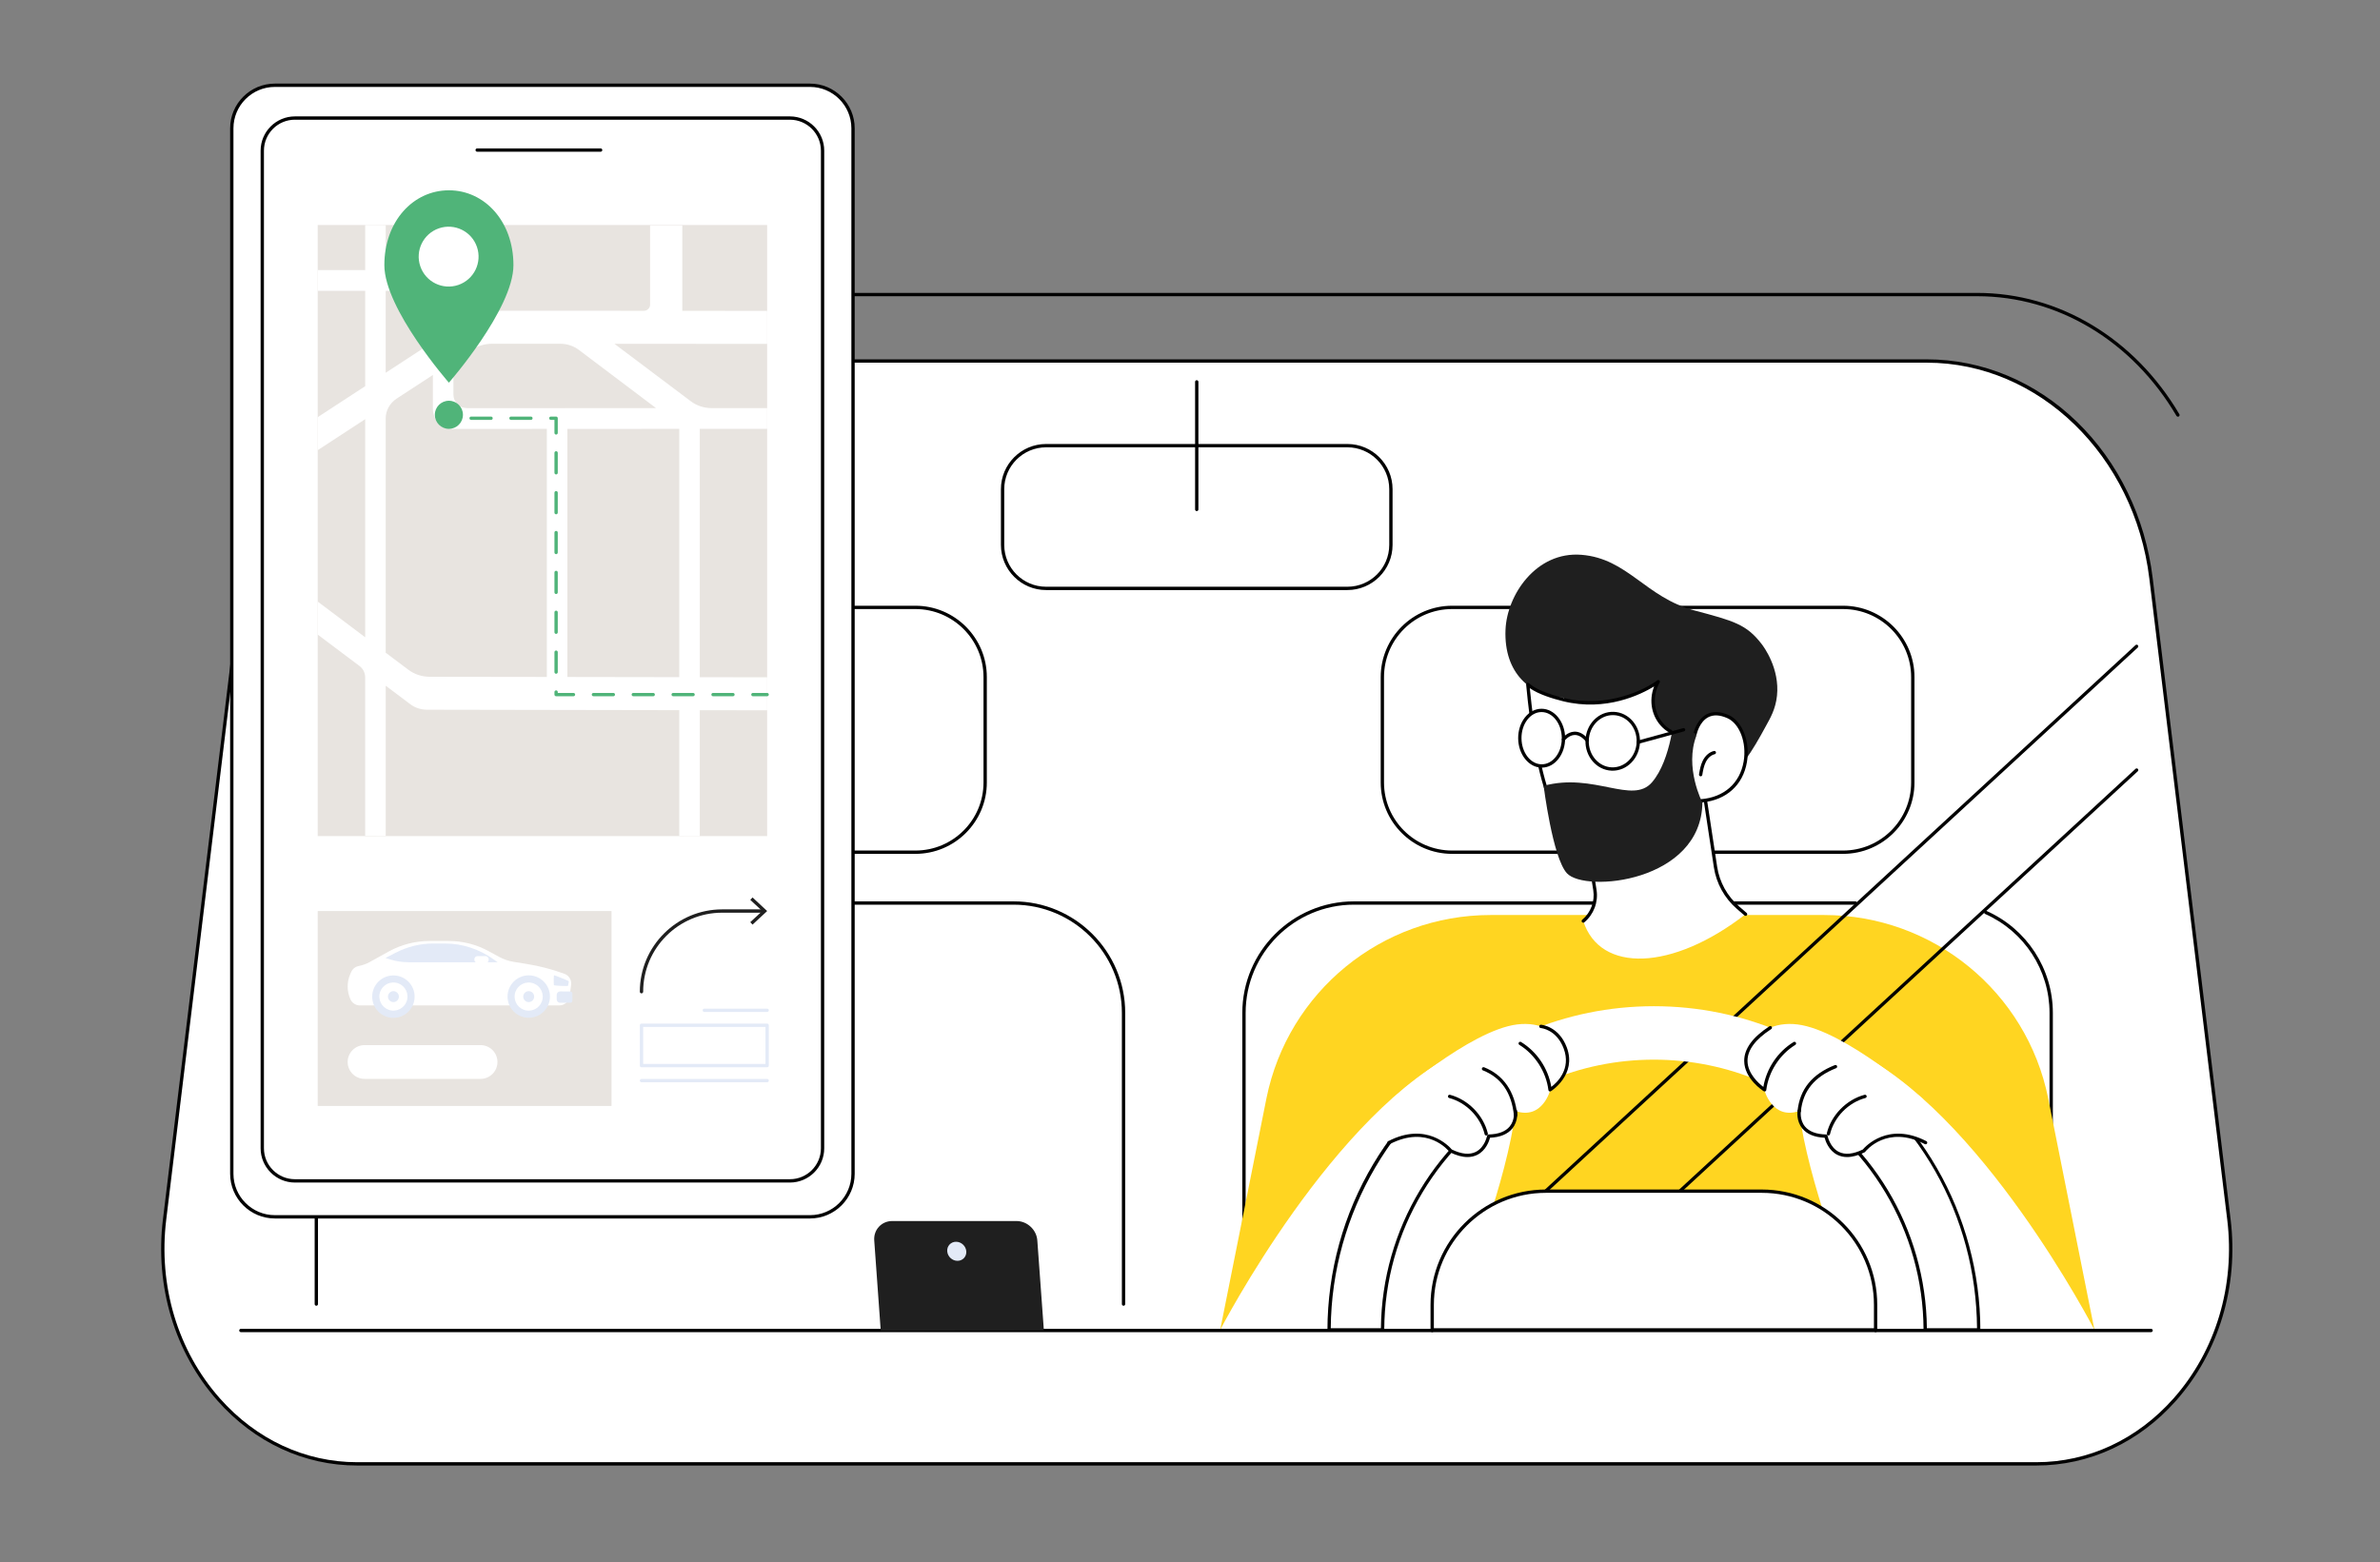 <?xml version="1.0" encoding="UTF-8"?>
<svg xmlns="http://www.w3.org/2000/svg" id="Warstwa_1" version="1.1" viewBox="0 0 1432.68 940.6">
  <rect x="0" y="0" width="1432.68" height="940.6" fill="#808080" stroke="none"/>
  <defs>
    <style>
      .st0 {
        fill: #fff;
      }

      .st1 {
        fill: #1f1f1f;
      }

      .st2 {
        fill: #e8e4e0;
      }

      .st3 {
        fill: #50b479;
      }

      .st4 {
        fill: #ffd521;
      }

      .st5 {
        fill: #010101;
      }

      .st6 {
        fill: #e3eaf7;
      }
    </style>
  </defs>
  <g id="Navigation_app">
    <g>
      <path class="st5" d="M1311.04,250.89c-.34,0-.68-.18-.86-.49-26.59-45.12-71.46-72.06-120-72.06H258.15c-43.66,0-84.41,21.69-111.79,59.5-.32.45-.95.55-1.4.22-.45-.32-.55-.95-.22-1.4,27.76-38.34,69.09-60.32,113.4-60.32h932.02c49.26,0,94.77,27.3,121.73,73.04.28.48.12,1.09-.35,1.37-.16.09-.33.14-.51.14Z"></path>
      <g>
        <path class="st0" d="M1159.93,217.35H280.88c-68.16,0-125.81,55.9-134.91,130.82l-46.9,386.07c-9.46,77.85,45.13,147.09,115.96,147.09h1010.75c70.83,0,125.41-69.24,115.96-147.09l-46.9-386.07c-9.1-74.91-66.75-130.82-134.91-130.82Z"></path>
        <path class="st5" d="M1225.78,882.33H215.03c-31.94,0-61.83-13.89-84.17-39.11-25.73-29.04-37.67-68.81-32.78-109.1l46.9-386.07c4.43-36.46,20.62-69.88,45.61-94.1,25-24.25,57.07-37.6,90.3-37.6h879.05c33.23,0,65.29,13.35,90.3,37.6,24.98,24.22,41.18,57.64,45.61,94.1l46.9,386.07c4.89,40.29-7.05,80.06-32.78,109.1-22.34,25.22-52.24,39.11-84.17,39.11ZM280.88,218.35c-67.35,0-124.92,55.86-133.92,129.94l-46.9,386.07c-4.83,39.73,6.94,78.92,32.29,107.53,21.96,24.79,51.32,38.44,82.67,38.44h1010.75c31.36,0,60.72-13.65,82.67-38.44,25.35-28.61,37.12-67.81,32.29-107.53l-46.9-386.07c-9-74.08-66.57-129.94-133.92-129.94H280.88Z"></path>
      </g>
      <g>
        <g>
          <g>
            <path class="st0" d="M1109.47,365.69h-235.35c-23.19,0-41.98,18.78-41.98,41.96v63.47c0,23.17,18.79,41.96,41.98,41.96h235.35c23.19,0,41.98-18.78,41.98-41.96v-63.47c0-23.17-18.8-41.96-41.98-41.96Z"></path>
            <path class="st5" d="M1109.47,514.07h-235.35c-23.7,0-42.98-19.27-42.98-42.95v-63.47c0-23.69,19.28-42.96,42.98-42.96h235.35c23.7,0,42.98,19.27,42.98,42.96v63.47c0,23.69-19.28,42.95-42.98,42.95ZM874.11,366.69c-22.6,0-40.98,18.37-40.98,40.96v63.47c0,22.58,18.38,40.95,40.98,40.95h235.35c22.6,0,40.98-18.37,40.98-40.95v-63.47c0-22.58-18.38-40.96-40.98-40.96h-235.35Z"></path>
          </g>
          <path class="st5" d="M1234.75,786.13c-.55,0-1-.45-1-1v-175.29c0-25.75-15.22-49.14-38.78-59.59-.5-.22-.73-.81-.51-1.32.22-.5.81-.73,1.32-.51,24.28,10.77,39.97,34.88,39.97,61.42v175.29c0,.55-.45,1-1,1Z"></path>
          <path class="st5" d="M748.83,786.13c-.55,0-1-.45-1-1v-175.29c0-37.04,30.15-67.17,67.21-67.17h301.85c.55,0,1,.45,1,1s-.45,1-1,1h-301.85c-35.96,0-65.21,29.24-65.21,65.17v175.29c0,.55-.45,1-1,1Z"></path>
        </g>
        <g>
          <g>
            <path class="st0" d="M551.06,365.69h-235.35c-23.19,0-41.98,18.78-41.98,41.96v63.47c0,23.17,18.79,41.96,41.98,41.96h235.35c23.19,0,41.98-18.78,41.98-41.96v-63.47c0-23.17-18.8-41.96-41.98-41.96Z"></path>
            <path class="st5" d="M551.06,514.07h-235.36c-23.7,0-42.98-19.27-42.98-42.95v-63.47c0-23.69,19.28-42.96,42.98-42.96h235.36c23.7,0,42.98,19.27,42.98,42.96v63.47c0,23.69-19.28,42.95-42.98,42.95ZM315.7,366.69c-22.6,0-40.98,18.37-40.98,40.96v63.47c0,22.58,18.38,40.95,40.98,40.95h235.36c22.6,0,40.98-18.37,40.98-40.95v-63.47c0-22.58-18.38-40.96-40.98-40.96h-235.36Z"></path>
          </g>
          <path class="st5" d="M676.34,786.13c-.55,0-1-.45-1-1v-175.29c0-35.94-29.25-65.17-65.21-65.17h-353.5c-35.96,0-65.21,29.23-65.21,65.17v175.29c0,.55-.45,1-1,1s-1-.45-1-1v-175.29c0-37.04,30.15-67.17,67.21-67.17h353.5c37.06,0,67.21,30.13,67.21,67.17v175.29c0,.55-.45,1-1,1Z"></path>
        </g>
      </g>
      <path class="st5" d="M811.07,355.25h-181.34c-15.01,0-27.21-12.2-27.21-27.2v-33.54c0-15,12.21-27.2,27.21-27.2h181.34c15.01,0,27.21,12.2,27.21,27.2v33.54c0,15-12.21,27.2-27.21,27.2ZM629.73,269.31c-13.9,0-25.21,11.3-25.21,25.2v33.54c0,13.89,11.31,25.2,25.21,25.2h181.34c13.9,0,25.21-11.3,25.21-25.2v-33.54c0-13.89-11.31-25.2-25.21-25.2h-181.34Z"></path>
      <path class="st5" d="M720.4,307.72c-.55,0-1-.45-1-1v-76.82c0-.55.45-1,1-1s1,.45,1,1v76.82c0,.55-.45,1-1,1Z"></path>
    </g>
    <g>
      <g>
        <path class="st4" d="M1260.79,800.66h-526.28l27.85-139.44c12.97-64.18,69.4-110.33,134.91-110.33h200.76c65.51,0,121.94,46.15,134.91,110.33l27.85,139.44Z"></path>
        <path class="st5" d="M856.21,786.59c-.27,0-.54-.11-.74-.32-.37-.41-.35-1.04.06-1.41l429.98-396.46c.41-.37,1.04-.35,1.41.06.37.41.35,1.04-.06,1.41l-429.98,396.46c-.19.18-.44.26-.68.26Z"></path>
        <path class="st5" d="M937.65,785.99c-.27,0-.54-.11-.74-.32-.37-.41-.35-1.04.06-1.41l348.55-321.38c.41-.37,1.04-.35,1.41.06.37.41.35,1.04-.06,1.41l-348.55,321.38c-.19.18-.44.26-.68.26Z"></path>
        <g>
          <path class="st0" d="M734.51,800.66s68.76-133.07,146.53-168.78c77.77-35.71-9.52,168.78-9.52,168.78h-137.02Z"></path>
          <path class="st0" d="M1260.79,800.66s-68.76-133.07-146.53-168.78c-77.77-35.71,9.52,168.78,9.52,168.78h137.02Z"></path>
          <g>
            <path class="st0" d="M832.27,800.66c.29-89.9,73.3-162.69,163.32-162.69s163.03,72.79,163.32,162.69h32.2c-.29-107.67-87.71-194.87-195.52-194.87s-195.23,87.2-195.52,194.87h32.2Z"></path>
            <path class="st5" d="M1191.11,801.66h-32.2c-.55,0-1-.45-1-1-.19-59.38-32.79-113.87-85.09-142.19-.49-.26-.67-.87-.4-1.36.26-.49.87-.67,1.36-.4,52.64,28.51,85.57,83.22,86.13,142.95h30.2c-.52-67.94-35.53-129.49-93.78-164.8-.47-.29-.62-.9-.34-1.37.29-.47.9-.62,1.37-.34,28.3,17.16,52,41.36,68.55,70,17.05,29.52,26.11,63.24,26.2,97.51,0,.27-.1.52-.29.71s-.44.29-.71.29Z"></path>
            <path class="st5" d="M832.27,801.66h-32.2c-.27,0-.52-.11-.71-.29s-.29-.44-.29-.71c.1-35.23,9.63-69.77,27.59-99.87,17.44-29.24,42.29-53.59,71.89-70.42.48-.27,1.09-.1,1.36.38.27.48.11,1.09-.38,1.36-60.25,34.26-97.91,98.4-98.46,167.55h30.2c.56-59.72,33.49-114.43,86.13-142.95.49-.26,1.09-.08,1.36.4.26.49.08,1.09-.4,1.36-52.29,28.32-84.89,82.81-85.09,142.19,0,.55-.45,1-1,1Z"></path>
            <g>
              <path class="st0" d="M1128.95,800.66c.06-1.22.1,1.24.1,0v-15.04c0-37.81-30.67-68.47-68.51-68.47h-129.9c-37.84,0-68.51,30.65-68.51,68.47v15.04c0,1.24.04-1.22.1,0h266.71Z"></path>
              <path class="st5" d="M862.14,802.02s-.02,0-.03,0c-.98-.03-.98-1.03-.98-1.36v-15.04c0-38.3,31.18-69.47,69.51-69.47h129.89c38.33,0,69.51,31.16,69.51,69.47v15.04c0,.33,0,1.33-.98,1.36-.17,0-.53-.02-.79-.36h-265.38c-.24.32-.6.36-.76.36ZM863.14,799.66h264.91v-14.04c0-37.2-30.29-67.47-67.51-67.47h-129.89c-37.22,0-67.51,30.27-67.51,67.47v14.04Z"></path>
            </g>
            <g>
              <path class="st5" d="M1294.89,802.02H145c-.55,0-1-.45-1-1s.45-1,1-1h1149.89c.55,0,1,.45,1,1s-.45,1-1,1Z"></path>
              <g>
                <path class="st1" d="M530.17,801.23l98.21-.21-3.95-54.23c-.46-6.41-6.09-11.66-12.5-11.66h-74.85c-6.41,0-11.28,5.25-10.82,11.66l3.92,54.44Z"></path>
                <path class="st6" d="M581.68,753.35c.24,3.17-2.14,5.74-5.31,5.74s-5.93-2.57-6.17-5.74c-.24-3.17,2.14-5.74,5.31-5.74s5.93,2.57,6.17,5.74Z"></path>
              </g>
            </g>
          </g>
          <g>
            <path class="st0" d="M837.95,661.57s46.92-41.32,75.36-44.81c28.44-3.49,40.98,25.75,19.95,39.37,0,0-4.66,18.31-21.02,12.76,0,0,2.46,14.67-16.09,15.12,0,0-3.41,18.39-22.82,8.86,0,0-13.35-17.27-37.17-4.94,0,0-6.22-10.76,1.79-26.37Z"></path>
            <path class="st5" d="M883.39,696.61c-3.13,0-6.64-.95-10.5-2.84-.14-.07-.26-.17-.35-.28-.53-.68-13.16-16.44-35.92-4.67-.5.25-1.09.06-1.35-.43-.25-.49-.06-1.09.43-1.35,22.89-11.84,36.64,3.12,38.26,5.03,5.83,2.82,10.69,3.3,14.43,1.42,5.44-2.73,6.76-9.59,6.78-9.66.09-.46.49-.81.96-.82,5.88-.14,10.14-1.76,12.66-4.81,3.29-3.98,2.48-9.09,2.47-9.15-.09-.54.28-1.06.82-1.15.54-.09,1.06.28,1.15.82.04.25.96,6.07-2.9,10.75-2.79,3.38-7.29,5.23-13.38,5.51-.55,2.08-2.47,7.68-7.66,10.29-1.78.89-3.75,1.34-5.89,1.34Z"></path>
            <path class="st5" d="M894.67,683.64c-.45,0-.86-.31-.97-.76-2.5-10.32-11.08-19.09-21.35-21.82-.53-.14-.85-.69-.71-1.22.14-.53.69-.85,1.22-.71,10.96,2.91,20.11,12.26,22.78,23.28.13.54-.2,1.08-.74,1.21-.08.02-.16.03-.24.03Z"></path>
            <path class="st5" d="M912.32,672.37c-.51,0-.94-.38-.99-.9-1.4-13.6-7.68-22.7-18.67-27.04-.51-.2-.77-.78-.56-1.3.2-.51.79-.76,1.3-.56,11.58,4.58,18.47,14.5,19.92,28.7.06.55-.34,1.04-.89,1.1-.04,0-.07,0-.1,0Z"></path>
            <path class="st5" d="M933.07,657.13c-.15,0-.3-.03-.43-.1-.31-.15-.52-.44-.56-.78-1.36-10.97-8.06-21.39-17.48-27.19-.47-.29-.62-.91-.33-1.38.29-.47.9-.62,1.38-.33,9.61,5.91,16.32,15.93,18.18,27.03,3.42-2.6,12.13-10.69,7.46-23.11-4.29-11.41-13.42-12.29-13.81-12.33-.55-.05-.96-.53-.92-1.08.04-.55.53-.96,1.07-.92.44.03,10.77.97,15.52,13.62,6.2,16.52-9.41,26.31-9.57,26.41-.16.1-.34.15-.52.15Z"></path>
          </g>
          <g>
            <path class="st0" d="M1157.36,661.57s-46.92-41.32-75.36-44.81c-28.44-3.49-40.98,25.75-19.95,39.37,0,0,4.66,18.31,21.02,12.76,0,0-2.46,14.67,16.09,15.12,0,0,3.41,18.39,22.82,8.86,0,0,13.35-17.27,37.17-4.94,0,0,6.22-10.76-1.79-26.37Z"></path>
            <path class="st5" d="M1111.91,696.61c-2.15,0-4.11-.45-5.89-1.34-5.19-2.61-7.11-8.21-7.66-10.29-6.09-.28-10.59-2.13-13.38-5.51-3.87-4.68-2.94-10.5-2.9-10.75.09-.54.6-.91,1.15-.82.54.09.91.61.82,1.15,0,.05-.8,5.2,2.49,9.17,2.52,3.04,6.78,4.65,12.64,4.79.47.01.87.35.96.82.01.07,1.36,6.95,6.79,9.67,3.74,1.87,8.59,1.39,14.41-1.43,1.62-1.9,15.38-16.87,38.26-5.03.49.25.68.86.43,1.35-.25.49-.85.68-1.35.43-22.76-11.78-35.39,3.99-35.92,4.67-.09.12-.21.22-.35.28-3.86,1.9-7.37,2.84-10.5,2.84Z"></path>
            <path class="st5" d="M1100.63,683.64c-.08,0-.16,0-.24-.03-.54-.13-.87-.67-.74-1.21,2.66-11.02,11.82-20.37,22.78-23.28.54-.14,1.08.18,1.22.71.14.53-.18,1.08-.71,1.22-10.27,2.73-18.85,11.49-21.35,21.82-.11.46-.52.76-.97.76Z"></path>
            <path class="st5" d="M1083.07,669.89s-.07,0-.11,0c-.55-.06-.95-.55-.89-1.1,1.4-13.11,8.75-22.12,22.47-27.55.51-.2,1.09.05,1.3.56.2.51-.05,1.09-.56,1.3-12.96,5.12-19.9,13.6-21.21,25.9-.05.51-.49.89-.99.89Z"></path>
            <path class="st5" d="M1062.23,657.13c-.19,0-.37-.05-.53-.15-.48-.3-11.69-7.49-11.75-18.24-.04-7.29,5.06-14.3,15.18-20.85.46-.3,1.08-.17,1.38.3.3.46.17,1.08-.3,1.38-9.5,6.15-14.3,12.59-14.26,19.16.05,7.62,6.68,13.48,9.54,15.65,1.87-11.09,8.57-21.1,18.18-27.01.47-.29,1.09-.14,1.38.33.29.47.14,1.09-.33,1.38-9.42,5.8-16.12,16.22-17.48,27.19-.04.34-.25.63-.56.78-.14.06-.28.1-.43.1Z"></path>
          </g>
        </g>
      </g>
      <g>
        <path class="st0" d="M953.07,491.59l7,44.29c1.11,7.01-1.55,14.09-7,18.63,10.07,31.47,53.68,30.09,97.7-4.11l-4.6-3.98c-7.27-6.28-12.05-14.95-13.5-24.45l-9.04-59.59s-15.48-25.89-70.56,29.2Z"></path>
        <path class="st5" d="M953.08,555.51c-.29,0-.57-.12-.77-.36-.35-.42-.3-1.05.13-1.41,5.15-4.3,7.7-11.08,6.66-17.71l-7-44.29c-.05-.32.05-.64.28-.86,31.54-31.55,50.33-36.66,60.54-35.4,8.29,1.03,11.45,6.17,11.58,6.39.07.11.11.23.13.36l9.04,59.59c1.41,9.25,6.08,17.72,13.16,23.84l4.6,3.98c.42.36.46.99.1,1.41-.36.42-.99.46-1.41.1l-4.6-3.98c-7.44-6.43-12.35-15.33-13.83-25.05l-9.01-59.37c-.55-.8-3.44-4.5-10.11-5.29-9.72-1.15-27.75,3.89-58.43,34.48l6.92,43.79c1.16,7.32-1.66,14.81-7.35,19.56-.19.16-.41.23-.64.23Z"></path>
        <path class="st5" d="M1019.84,458.89c-.06,0-.12,0-.18-.02-.54-.1-.91-.62-.81-1.16,1.15-6.39,5.85-11.91,11.98-14.06.52-.18,1.09.09,1.27.61s-.09,1.09-.61,1.27c-5.46,1.92-9.65,6.84-10.67,12.53-.09.48-.51.82-.98.82Z"></path>
        <g>
          <path class="st1" d="M906.26,379.17c-1.04,26.54,15.34,39.31,33.34,40.8.64.05,1.27.09,1.9.12.58,1.21-1.44,5.52-.66,6.68,9.22,13.79,29.87,17.88,45.98,13.75,5.56,4.31,12.88,10.37,20.88,18.24,25.54,25.14,38.3,9.9,55.44-21.86,2.28-4.23,5.68-9.71,6.55-18.02,1.73-16.51-8.01-29.54-9.24-31.14-9.22-11.97-16.85-13.91-40.5-20.23-29.42-7.86-40.1-31.29-68.03-33.49-27.19-2.14-44.84,24.19-45.65,45.16Z"></path>
          <g>
            <path class="st0" d="M1023.96,482.15s-9.23,36.48-48.9,36.44c-39.67-.03-50.36-53.72-55.38-106.54,4.66,4.31,14.23,7.38,21.53,9.17,29.71,7.32,53.64-8.23,56.99-10.81-5.3,9.21-3.52,20.27,3.27,26.85,3.75,3.63,8.66,5.89,18.95,4.4,0,0,3.61-17.39,19.73-10.25,16.12,7.14,17.2,48.11-16.2,50.73Z"></path>
            <path class="st5" d="M975.11,519.59h-.05c-40.68-.03-51.33-54.33-56.38-107.44-.04-.41.18-.81.55-.99.37-.18.82-.12,1.12.16,3.56,3.29,11.05,6.46,21.09,8.94,26.28,6.47,49.44-5.48,56.15-10.63.38-.29.91-.27,1.27.04.36.31.45.84.21,1.25-4.92,8.55-3.65,19.09,3.1,25.63,3.08,2.99,7.34,5.55,17.45,4.22.56-2.06,2.61-8.09,7.85-10.78,3.67-1.88,8.08-1.71,13.1.51,8.27,3.66,13.11,16.11,11.02,28.33-2.37,13.84-12.38,22.86-26.85,24.25-1.56,5.1-12.73,36.51-49.61,36.51ZM920.9,414.31c5.05,51.46,15.67,103.25,54.16,103.28h.05c38.36,0,47.79-35.33,47.88-35.69.11-.42.46-.72.89-.75,13.87-1.09,23.49-9.56,25.73-22.65,1.94-11.36-2.39-22.86-9.86-26.16-4.44-1.97-8.26-2.16-11.37-.57-5.38,2.76-6.97,10.03-6.98,10.1-.09.41-.42.73-.84.79-11.48,1.66-16.44-1.43-19.79-4.68-6.54-6.34-8.41-16.09-5.04-24.73-7.65,4.69-28.8,15.34-54.77,8.94-6.47-1.59-14.84-4.2-20.07-7.88Z"></path>
          </g>
          <path class="st5" d="M1023.74,467.37c-.06,0-.11,0-.17-.01-.54-.09-.91-.61-.82-1.15.47-2.77.96-5.63,2.27-8.26,1.52-3.06,3.97-5.18,6.72-5.82.54-.13,1.08.21,1.2.75.13.54-.21,1.08-.75,1.2-2.16.51-4.13,2.24-5.38,4.77-1.18,2.36-1.64,5.08-2.09,7.71-.08.49-.51.83-.98.83Z"></path>
          <path class="st1" d="M1008.08,428.96s-1.86,28.37-13.64,42.03c-11.77,13.66-35.08-6.1-65.22,2.12,0,0,5.35,43.14,13.99,52.62,10.91,11.97,80.99,5.3,81.57-42.54,0,0-11.01-21.19-3.53-40.48l-13.17-13.76Z"></path>
          <g>
            <g>
              <path class="st0" d="M941.16,444.31c.08,9.24-5.73,16.78-12.98,16.84-7.25.06-13.2-7.37-13.28-16.61-.08-9.24,5.73-16.78,12.98-16.84,7.25-.06,13.2,7.37,13.28,16.61Z"></path>
              <path class="st5" d="M928.08,462.16c-7.75,0-14.1-7.87-14.19-17.6-.04-4.69,1.36-9.12,3.95-12.48,2.64-3.43,6.2-5.34,10.03-5.37.03,0,.07,0,.1,0,7.75,0,14.1,7.87,14.19,17.6.04,4.69-1.36,9.12-3.95,12.48-2.64,3.43-6.2,5.34-10.03,5.37-.03,0-.07,0-.1,0ZM927.97,428.7s-.06,0-.09,0c-3.19.03-6.2,1.66-8.46,4.59-2.32,3-3.57,7-3.53,11.24.08,8.64,5.54,15.62,12.19,15.62.03,0,.06,0,.08,0,3.19-.03,6.2-1.66,8.46-4.59,2.32-3,3.57-7,3.53-11.24-.08-8.64-5.54-15.62-12.19-15.62Z"></path>
            </g>
            <path class="st5" d="M970.73,463.99c-.19,0-.37,0-.56,0-9.04-.32-16.12-8.53-15.77-18.3.17-4.72,2.02-9.09,5.22-12.33,3.22-3.25,7.39-4.95,11.81-4.8,9.04.32,16.12,8.53,15.77,18.3-.17,4.72-2.02,9.09-5.22,12.33-3.08,3.12-7.06,4.81-11.26,4.81ZM970.88,430.54c-3.66,0-7.13,1.49-9.84,4.22-2.84,2.88-4.49,6.78-4.64,10.99-.31,8.67,5.9,15.95,13.85,16.23,3.81.14,7.5-1.36,10.32-4.21,2.84-2.87,4.49-6.78,4.64-10.99.31-8.67-5.9-15.95-13.85-16.23-.16,0-.32,0-.48,0Z"></path>
            <path class="st5" d="M955.4,446.72c-.28,0-.57-.12-.76-.35-2.23-2.63-4.49-3.93-6.79-3.87-3.43.1-5.86,3.28-5.88,3.31-.33.44-.96.53-1.4.2-.44-.33-.53-.95-.21-1.4.12-.16,3.01-3.98,7.41-4.12,2.91-.09,5.75,1.45,8.4,4.58.36.42.3,1.05-.12,1.41-.19.16-.42.24-.64.24Z"></path>
            <path class="st5" d="M986.21,447.82c-.44,0-.84-.29-.96-.74-.15-.53.17-1.08.7-1.23l27.24-7.46c.53-.15,1.08.17,1.23.7.15.53-.17,1.08-.7,1.23l-27.24,7.46c-.09.02-.18.04-.27.04Z"></path>
          </g>
        </g>
      </g>
    </g>
    <g>
      <g>
        <g>
          <rect class="st0" x="139.53" y="51.33" width="373.97" height="681.26" rx="25.92" ry="25.92" transform="translate(653.04 783.92) rotate(180)"></rect>
          <path class="st5" d="M487.58,733.59H165.45c-14.84,0-26.92-12.08-26.92-26.92V77.25c0-14.84,12.08-26.92,26.92-26.92h322.13c14.84,0,26.92,12.08,26.92,26.92v629.42c0,14.84-12.08,26.92-26.92,26.92ZM165.45,52.33c-13.74,0-24.92,11.18-24.92,24.92v629.42c0,13.74,11.18,24.92,24.92,24.92h322.13c13.74,0,24.92-11.18,24.92-24.92V77.25c0-13.74-11.18-24.92-24.92-24.92H165.45Z"></path>
        </g>
        <g>
          <rect class="st0" x="157.88" y="71.07" width="337.28" height="639.89" rx="19.64" ry="19.64" transform="translate(653.04 782.03) rotate(180)"></rect>
          <path class="st5" d="M475.52,711.96H177.52c-11.38,0-20.64-9.26-20.64-20.64V90.72c0-11.38,9.26-20.64,20.64-20.64h298c11.38,0,20.64,9.26,20.64,20.64v600.6c0,11.38-9.26,20.64-20.64,20.64ZM177.52,72.07c-10.28,0-18.64,8.36-18.64,18.64v600.6c0,10.28,8.36,18.64,18.64,18.64h298c10.28,0,18.64-8.36,18.64-18.64V90.72c0-10.28-8.36-18.64-18.64-18.64H177.52Z"></path>
        </g>
        <path class="st5" d="M361.56,91.35h-74.32c-.55,0-1-.45-1-1s.45-1,1-1h74.32c.55,0,1,.45,1,1s-.45,1-1,1Z"></path>
      </g>
      <g>
        <rect class="st2" x="191.24" y="548.49" width="176.88" height="117.36"></rect>
        <g>
          <path class="st0" d="M336.64,605.33h-119.99c-2.44,0-4.66-1.42-5.67-3.64-2.19-4.78-2.26-10.27-.19-15.1l.57-1.32c.81-1.88,2.49-3.25,4.49-3.66l.37-.08c2.22-.45,4.35-1.24,6.33-2.33l11.43-6.33c7.52-4.16,15.98-6.35,24.58-6.35h11.6c8.34,0,16.55,2.09,23.88,6.08l6.38,3.48c2.72,1.48,5.67,2.49,8.72,2.99l8.19,1.33c7.6,1.23,15.07,3.19,22.3,5.84l.13.05c2.76,1.01,4.44,3.81,4.04,6.72l-.96,6.93c-.43,3.09-3.07,5.38-6.18,5.38Z"></path>
          <path class="st6" d="M299.53,579.32h-53.67c-3.74,0-7.47-.58-11.09-1.71l-2.73-.86,6.01-3.1c7.16-3.7,14.89-5.6,22.71-5.6h7.2c10.49,0,20.77,3.43,29.71,9.92l1.86,1.35Z"></path>
          <rect class="st0" x="285.56" y="575.64" width="8.62" height="4.15" rx="1.89" ry="1.89" transform="translate(579.74 1155.42) rotate(180)"></rect>
          <path class="st6" d="M342.37,590.7c-.12-.19-8.58-3.66-8.84-3.52-.26.15-.23,5.42-.1,5.89.14.49,8.18.62,8.37.57.19-.05.69-2.76.57-2.95Z"></path>
          <path class="st6" d="M338.21,596.9h5.08c.7,0,1.27.57,1.27,1.27v4.29c0,.7-.57,1.27-1.27,1.27h-6.11c-1.15,0-2.08-.93-2.08-2.08v-2.68c0-1.15.93-2.08,2.08-2.08h1.03Z"></path>
          <g>
            <circle class="st6" cx="236.83" cy="600.02" r="12.77" transform="translate(-252.96 180.24) rotate(-27.86)"></circle>
            <circle class="st0" cx="236.83" cy="600.02" r="8.47" transform="translate(-391.28 746.94) rotate(-81.63)"></circle>
            <circle class="st6" cx="236.83" cy="600.02" r="3.29"></circle>
          </g>
          <g>
            <circle class="st6" cx="318.26" cy="600.02" r="12.77" transform="translate(-204 165.79) rotate(-22.32)"></circle>
            <circle class="st0" cx="318.26" cy="600.02" r="8.47" transform="translate(-325.09 817.78) rotate(-80.76)"></circle>
            <circle class="st6" cx="318.26" cy="600.02" r="3.29"></circle>
          </g>
        </g>
        <path class="st0" d="M289.29,629.22h-69.85c-5.61,0-10.16,4.55-10.16,10.16s4.55,10.16,10.16,10.16h69.85c5.61,0,10.16-4.55,10.16-10.16s-4.55-10.16-10.16-10.16Z"></path>
      </g>
      <g>
        <g>
          <path class="st1" d="M386.16,598.06c-.55,0-1-.45-1-1,0-27.33,22.24-49.57,49.57-49.57h24.9c.55,0,1,.45,1,1s-.45,1-1,1h-24.9c-26.23,0-47.57,21.34-47.57,47.57,0,.55-.45,1-1,1Z"></path>
          <polygon class="st1" points="453 540.31 451.64 541.77 458.86 548.49 451.64 555.2 453 556.67 461.8 548.49 453 540.31"></polygon>
        </g>
        <path class="st6" d="M461.8,642.56h-75.64c-.55,0-1-.45-1-1v-24.29c0-.55.45-1,1-1h75.64c.55,0,1,.45,1,1v24.29c0,.55-.45,1-1,1ZM387.16,640.56h73.64v-22.29h-73.64v22.29Z"></path>
        <path class="st6" d="M461.8,609.26h-37.82c-.55,0-1-.45-1-1s.45-1,1-1h37.82c.55,0,1,.45,1,1s-.45,1-1,1Z"></path>
        <path class="st6" d="M461.8,651.59h-75.64c-.55,0-1-.45-1-1s.45-1,1-1h75.64c.55,0,1,.45,1,1s-.45,1-1,1Z"></path>
      </g>
      <g>
        <rect class="st2" x="191.24" y="135.46" width="270.56" height="367.92"></rect>
        <path class="st0" d="M461.8,187.17l-51.07-.05v-51.42h-19.39s0,47.75,0,47.75c0,1.98-1.7,3.66-3.71,3.66l-92.14-.03c-3.97,0-7.92,1.19-11.33,3.42l-11.21,7.34v-28.5c0-3.8-3-6.76-6.85-6.76h-33.91s0-27,0-27l-12.36-.11v27.12h-28.57v12.51h28.57s0,57.4,0,57.4l-28.57,18.65v19.87l28.57-18.65v131.31l-28.57-21.49v19.86l25.18,18.94c2.15,1.62,3.39,4.15,3.39,6.89v95.26l12.36.06v-90.36l14.81,11.14c2.84,2.14,6.36,3.29,10.03,3.3l151.87.27v75.81l12.35.02v-75.81l40.55.06v-19.87l-40.55-.05v-149.51h40.55v-12.51h-33.43c-4.58,0-8.96-1.43-12.5-4.1l-46.01-34.61,91.95.05v-19.87ZM232.17,175.08h24.73c2.07,0,3.67,1.59,3.67,3.63v27.19l-28.4,18.53v-49.35ZM329.18,407.56l-70.5-.1c-4.71,0-9.21-1.49-12.87-4.24l-13.64-10.26v-141.08c0-4.71,2.5-9.22,6.59-11.89l21.82-14.24v20.35c0,6.84,5.43,12.17,12.36,12.13h0s56.24-.03,56.24-.03v149.35ZM408.89,407.69l-67.35-.11v-149.36l67.35-.02v149.49ZM394.92,245.7l-113.67.03c-4.66,0-8.31-3.6-8.31-8.21v-19.83l10.56-6.9c3.84-2.51,8.29-3.84,12.76-3.84l41.03.02c4.09,0,7.98,1.29,11.14,3.67l46.49,35.07Z"></path>
        <g>
          <circle class="st3" cx="270.22" cy="249.73" r="8.46"></circle>
          <path class="st3" d="M309.07,159.63c0,26.4-38.85,70.76-38.85,70.76,0,0-38.85-44.36-38.85-70.76s17.39-45.06,38.85-45.06,38.85,18.66,38.85,45.06Z"></path>
          <circle class="st0" cx="270.07" cy="154.49" r="18.02" transform="translate(-35.51 95.93) rotate(-18.92)"></circle>
        </g>
        <path class="st3" d="M461.8,419.18h-8.58c-.55,0-1-.45-1-1s.45-1,1-1h8.58c.55,0,1,.45,1,1s-.45,1-1,1ZM441.22,419.18h-12c-.55,0-1-.45-1-1s.45-1,1-1h12c.55,0,1,.45,1,1s-.45,1-1,1ZM417.22,419.18h-12c-.55,0-1-.45-1-1s.45-1,1-1h12c.55,0,1,.45,1,1s-.45,1-1,1ZM393.22,419.18h-12c-.55,0-1-.45-1-1s.45-1,1-1h12c.55,0,1,.45,1,1s-.45,1-1,1ZM369.22,419.18h-12c-.55,0-1-.45-1-1s.45-1,1-1h12c.55,0,1,.45,1,1s-.45,1-1,1ZM345.22,419.18h-10.46c-.55,0-1-.45-1-1v-1.54c0-.55.45-1,1-1s1,.45,1,1v.54h9.46c.55,0,1,.45,1,1s-.45,1-1,1ZM334.76,405.64c-.55,0-1-.45-1-1v-12c0-.55.45-1,1-1s1,.45,1,1v12c0,.55-.45,1-1,1ZM334.76,381.64c-.55,0-1-.45-1-1v-12c0-.55.45-1,1-1s1,.45,1,1v12c0,.55-.45,1-1,1ZM334.76,357.64c-.55,0-1-.45-1-1v-12c0-.55.45-1,1-1s1,.45,1,1v12c0,.55-.45,1-1,1ZM334.76,333.64c-.55,0-1-.45-1-1v-12c0-.55.45-1,1-1s1,.45,1,1v12c0,.55-.45,1-1,1ZM334.76,309.64c-.55,0-1-.45-1-1v-12c0-.55.45-1,1-1s1,.45,1,1v12c0,.55-.45,1-1,1ZM334.76,285.64c-.55,0-1-.45-1-1v-12c0-.55.45-1,1-1s1,.45,1,1v12c0,.55-.45,1-1,1ZM334.76,261.64c-.55,0-1-.45-1-1v-7.84h-2.17c-.55,0-1-.45-1-1s.45-1,1-1h3.17c.55,0,1,.45,1,1v8.84c0,.55-.45,1-1,1ZM319.6,252.8h-12c-.55,0-1-.45-1-1s.45-1,1-1h12c.55,0,1,.45,1,1s-.45,1-1,1ZM295.6,252.8h-12c-.55,0-1-.45-1-1s.45-1,1-1h12c.55,0,1,.45,1,1s-.45,1-1,1Z"></path>
      </g>
    </g>
  </g>
</svg>
